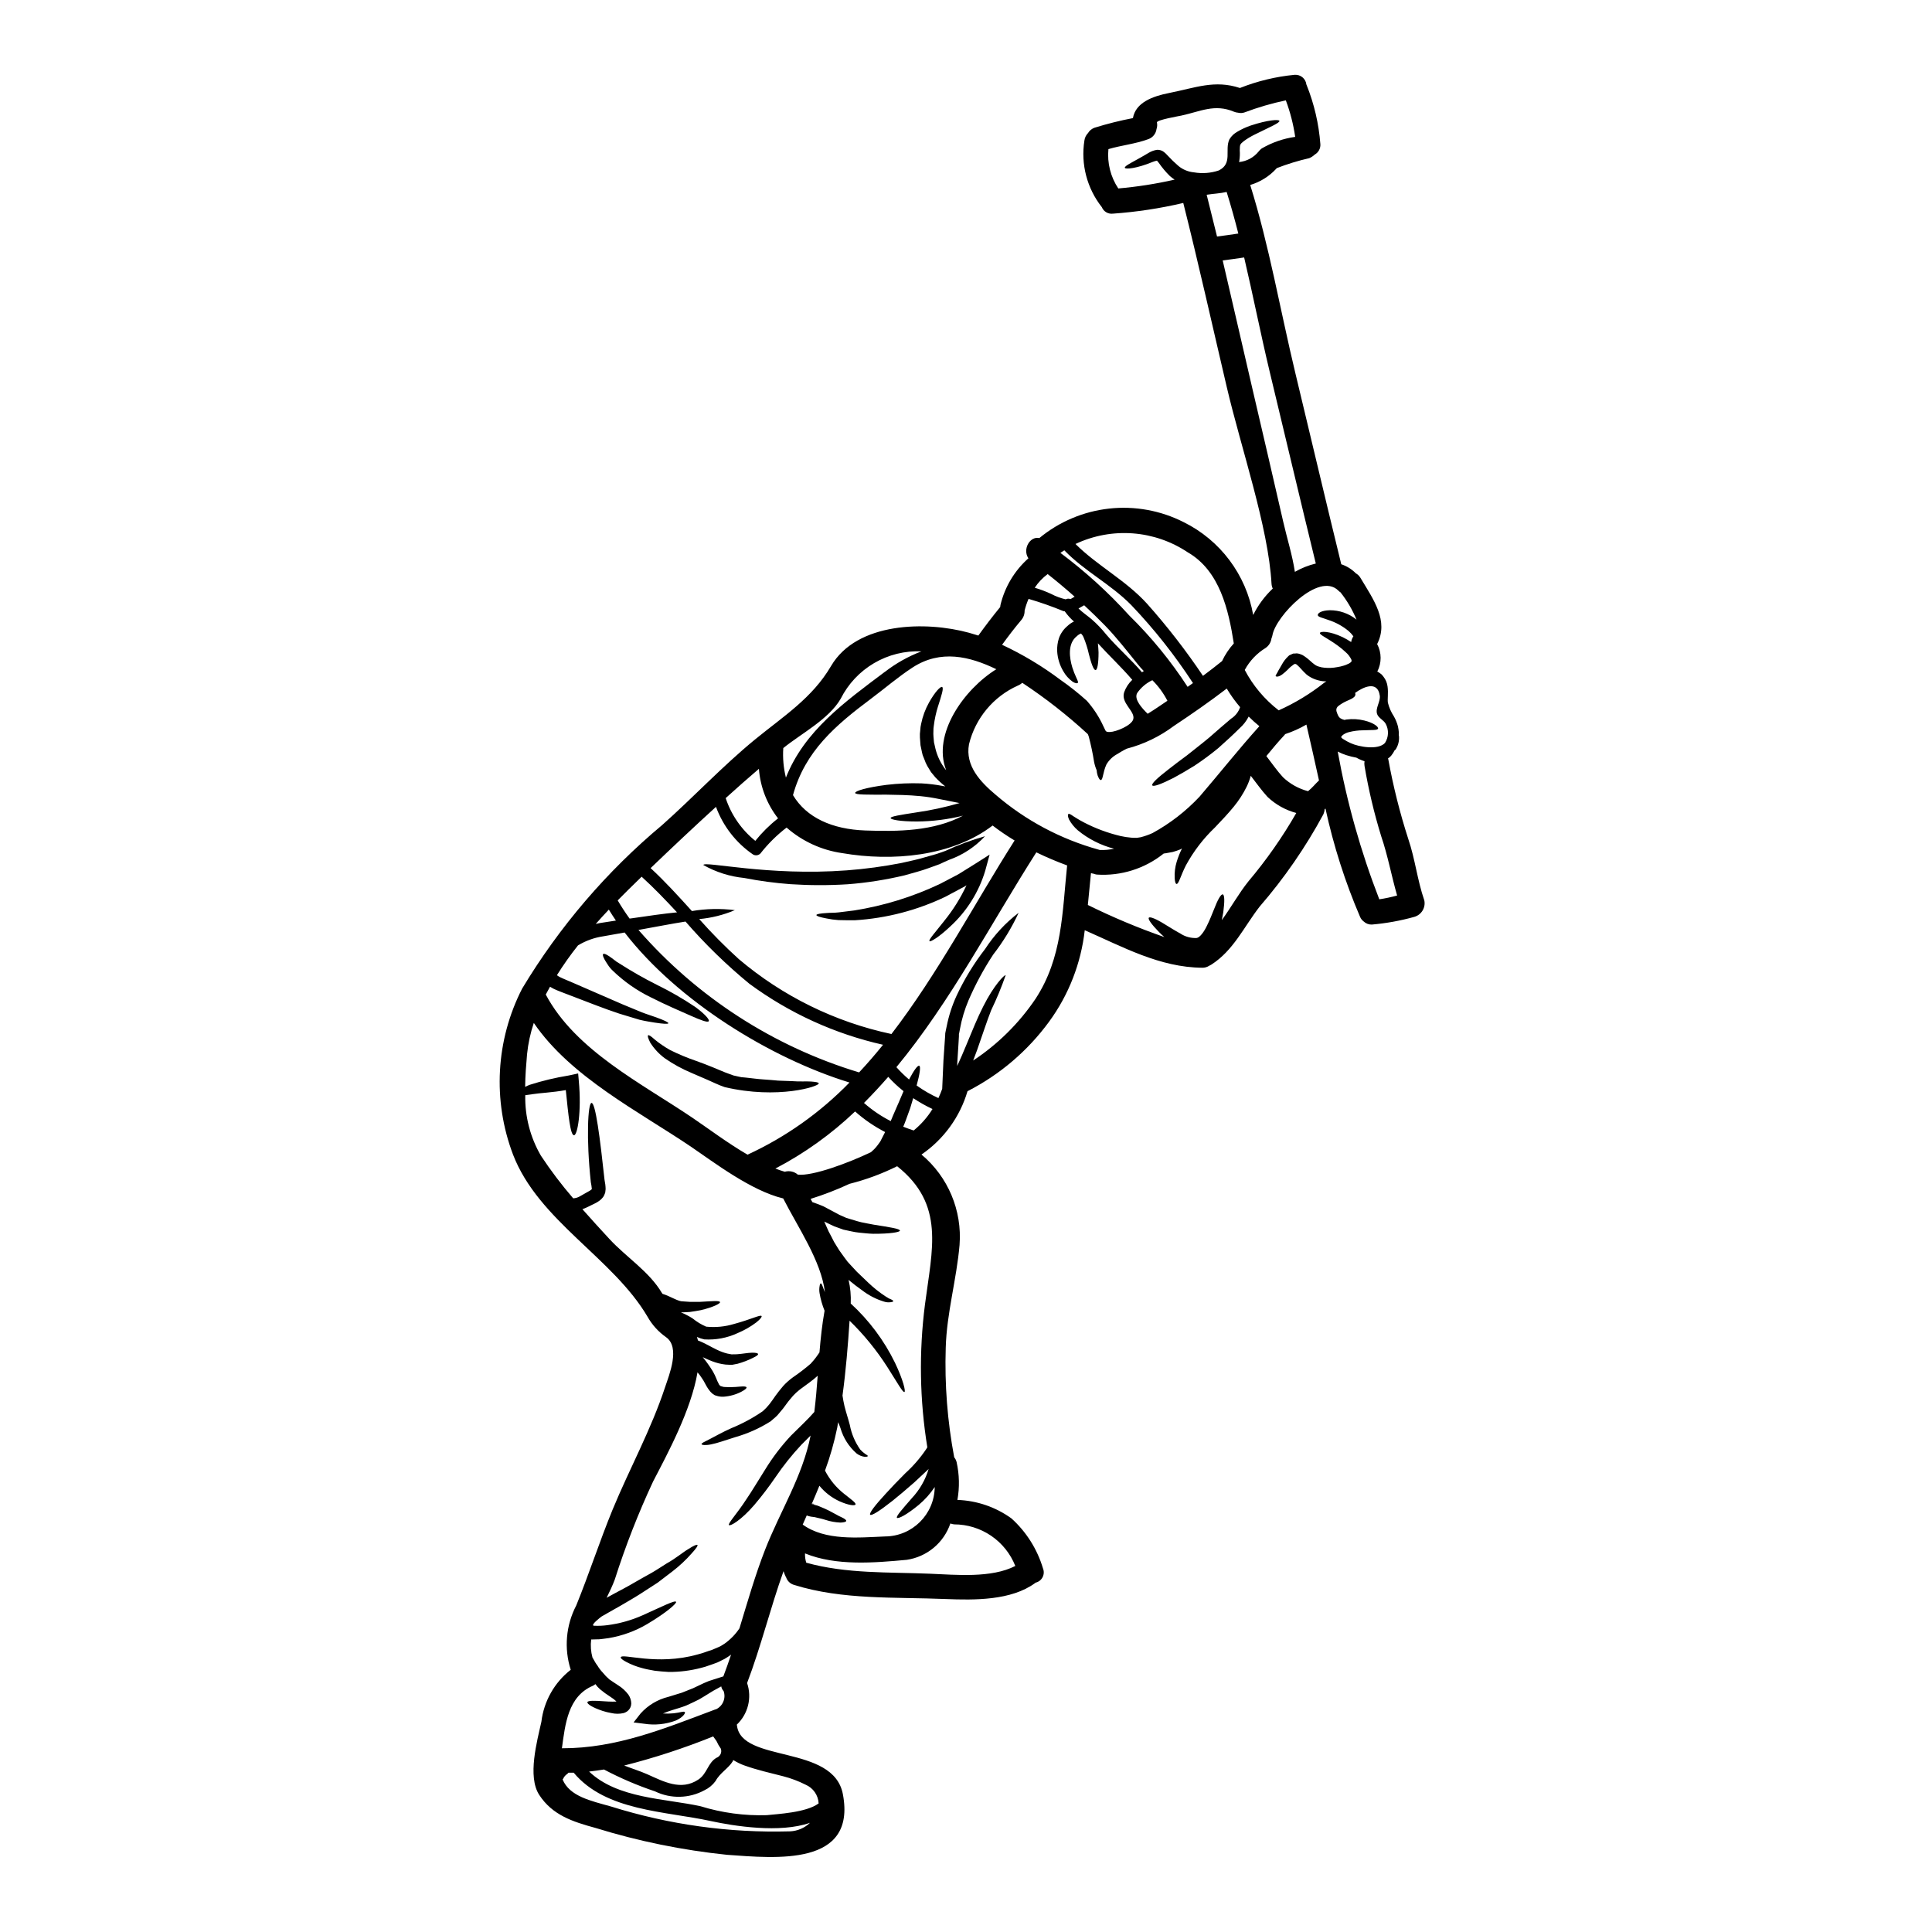 <?xml version="1.0" encoding="UTF-8"?>
<!-- Uploaded to: ICON Repo, www.iconrepo.com, Generator: ICON Repo Mixer Tools -->
<svg fill="#000000" width="800px" height="800px" version="1.1" viewBox="144 144 512 512" xmlns="http://www.w3.org/2000/svg">
 <g>
  <path d="m450.6 186.57c-0.371 0.082-0.738 0.191-1.094 0.328-4.379 1.805-7.281 2.004-7.41 1.574-0.195-0.543 2.484-1.656 6.344-3.988 0.672-0.395 1.41-0.66 2.18-0.785 0.668-0.035 1.328 0.176 1.852 0.59 0.34 0.27 0.652 0.57 0.938 0.895 0.91 0.992 1.879 1.93 2.902 2.809 1.164 0.961 2.594 1.543 4.098 1.68 2.199 0.383 4.461 0.211 6.578-0.5 3.75-1.852 1.508-5.402 2.812-8.238h0.004c0.27-0.465 0.609-0.883 1.004-1.246 0.316-0.273 0.66-0.523 1.023-0.738 1.16-0.699 2.398-1.27 3.684-1.703 4.512-1.484 7.41-1.656 7.543-1.219 0.152 0.523-2.531 1.633-6.519 3.617-1.039 0.504-2.031 1.102-2.965 1.789-1.047 0.852-0.98 0.938-1.023 2.445v-0.004c0.062 0.895 0.027 1.793-0.109 2.68-0.012 0.141-0.047 0.273-0.109 0.395 2.043-0.191 3.918-1.203 5.211-2.797 0.234-0.309 0.512-0.578 0.824-0.809 2.731-1.594 5.742-2.637 8.871-3.074-0.48-3.305-1.312-6.547-2.481-9.676-3.734 0.785-7.398 1.855-10.969 3.203-0.547 0.184-1.137 0.207-1.699 0.066-0.375-0.027-0.742-0.117-1.09-0.262-5.117-2.16-8.914-0.043-13.906 1.023-0.652 0.152-6.625 1.152-6.496 1.832h0.004c0.117 0.582 0.078 1.184-0.113 1.742-0.164 1.234-1.004 2.269-2.18 2.68-3.422 1.266-7.086 1.613-10.57 2.637v0.004c-0.352 3.672 0.574 7.352 2.617 10.422 5.023-0.438 10.012-1.219 14.93-2.336-0.445-0.285-0.867-0.609-1.266-0.961-1.086-1.07-2.074-2.246-2.941-3.504-0.176-0.219-0.371-0.461-0.438-0.523zm0 0c0.023 0 0.09 0.02 0.109-0.023-0.031 0.004-0.062 0.012-0.09 0.023zm-126.14 305.21c0.215 0.109 0.457 0.219 0.715 0.328 0.461 0.195 0.789 0.395 1.18 0.59l0.285 0.152 0.375 0.215 0.586 0.371c1.078 0.875 2.269 1.594 3.543 2.141 2.496 0.254 5.019 0.008 7.422-0.723 2.199-0.59 3.938-1.219 5.144-1.637s1.969-0.672 2.113-0.457c0.145 0.215-0.328 0.828-1.375 1.676-1.551 1.168-3.242 2.137-5.035 2.879-2.738 1.262-5.75 1.828-8.766 1.637-0.676-0.145-1.336-0.363-1.965-0.652 0.117 0.305 0.211 0.617 0.281 0.938 2.004 0.762 3.574 1.785 4.992 2.441v-0.004c0.879 0.441 1.801 0.785 2.754 1.023 0.395 0.066 0.789 0.152 1.152 0.219 0.48 0 0.941-0.023 1.398-0.023 1.527-0.109 2.945-0.395 4.012-0.414s1.613 0.129 1.633 0.371c0.02 0.238-0.457 0.566-1.332 0.98v0.004c-1.309 0.656-2.684 1.184-4.098 1.574l-1.375 0.266h-0.086l0.004-0.004c-0.082 0.008-0.16 0.008-0.242 0h-0.609c-0.309-0.023-0.59-0.023-0.895-0.047-1.23-0.141-2.441-0.441-3.598-0.895-0.852-0.328-1.656-0.695-2.441-1.066h0.004c0.98 1.195 1.875 2.453 2.68 3.773 0.789 1.332 1.09 2.508 1.523 3.227 0.133 0.238 0.133 0.195 0.133 0.305v-0.004c0.07 0.086 0.148 0.16 0.238 0.223v0.02l0.086 0.086h0.004c0.305 0.109 0.617 0.199 0.934 0.266 1.402 0.086 2.812 0.055 4.211-0.09 1.047-0.09 1.699-0.066 1.785 0.191 0.086 0.262-0.395 0.656-1.395 1.18v0.004c-1.457 0.746-3.051 1.188-4.688 1.301-0.668 0.035-1.336-0.062-1.969-0.285l-0.285-0.086c-0.129-0.066 0.109 0.086-0.238-0.133-0.043-0.027-0.086-0.055-0.129-0.09-0.109-0.086-0.219-0.129-0.352-0.238-0.336-0.285-0.637-0.617-0.891-0.98-0.852-1.133-1.262-2.309-1.855-3.074-0.352-0.555-0.746-1.082-1.18-1.574-1.699 10.023-7.91 21.492-11.77 28.922-3.938 8.441-7.332 17.129-10.16 26.004-0.586 1.574-1.352 3.184-2.156 4.816 0.609-0.328 1.219-0.676 1.832-1.004 1.832-1 3.66-1.918 5.297-2.898 1.637-0.98 3.266-1.832 4.75-2.68 1.484-0.852 2.754-1.723 3.988-2.488 2.508-1.395 4.359-3.008 5.777-3.832 1.395-0.895 2.242-1.285 2.422-1.09 0.176 0.195-0.371 0.957-1.484 2.18v0.004c-1.547 1.762-3.258 3.367-5.117 4.793-1.203 0.914-2.516 1.914-3.938 3.008-1.461 0.961-3.031 1.969-4.688 3.031s-3.445 2.07-5.273 3.148c-0.918 0.523-1.875 1.047-2.809 1.594-0.719 0.395-1.398 0.789-2.07 1.18-0.195 0.129-3.184 2.398-2.027 2.465 1.184 0.055 2.367 0.004 3.543-0.152 3.234-0.414 6.394-1.305 9.375-2.637 5.25-2.363 8.566-4.055 8.824-3.543 0.219 0.395-2.484 2.812-7.672 5.902-3.133 1.844-6.574 3.098-10.16 3.703l-1.461 0.195-0.738 0.086-0.195 0.023h-0.086l-0.238 0.023h-0.371c-0.5 0.023-1.023 0.043-1.574 0.043l-0.004 0.004c-0.199 1.605-0.082 3.238 0.348 4.797 0.082 0.113 0.152 0.227 0.219 0.348 0.148 0.285 0.328 0.59 0.5 0.895 0.172 0.305 0.395 0.59 0.609 0.895h0.004c0.391 0.664 0.859 1.281 1.395 1.832 0.523 0.656 1.109 1.262 1.746 1.809 0.477 0.352 1.438 0.961 2.285 1.527 1.066 0.652 2.004 1.504 2.754 2.504 0.477 0.688 0.742 1.496 0.766 2.332-0.004 0.699-0.285 1.367-0.789 1.852-0.367 0.348-0.816 0.598-1.305 0.723-1.051 0.227-2.137 0.219-3.184-0.023-0.785-0.133-1.555-0.324-2.312-0.566-2.68-0.895-4.141-1.832-4.031-2.309 0.109-0.48 1.898-0.434 4.535-0.238 0.652 0.043 1.375 0.09 2.113 0.09 0.328 0 0.695 0 1.047-0.023v-0.004c-0.5-0.492-1.059-0.922-1.656-1.289-0.93-0.586-1.816-1.234-2.66-1.938-0.477-0.41-0.902-0.879-1.266-1.395-0.191 0.18-0.41 0.328-0.652 0.438-6.629 2.809-7.344 10.18-8.219 16.566 14.453 0.043 27.184-5.234 40.59-10.27 0.082-0.031 0.172-0.055 0.258-0.062 1.805-0.859 2.668-2.934 2.008-4.816-0.328-0.344-0.547-0.777-0.633-1.246-0.305 0.172-0.609 0.352-0.914 0.5-0.789 0.438-1.484 0.789-2.266 1.312-0.852 0.523-1.723 1.09-2.727 1.656-1.066 0.52-2.07 1.023-3.398 1.609-1.07 0.418-2.445 0.832-3.598 1.18-0.859 0.258-1.707 0.562-2.531 0.918 0.938 0.062 1.879 0.047 2.816-0.047 1.719-0.172 2.68-0.629 2.965-0.328 0.238 0.219-0.457 1.418-2.441 2.266v0.004c-2.652 0.98-5.512 1.266-8.305 0.828l-2.832-0.352 1.852-2.363-0.004 0.004c1.961-2.188 4.539-3.731 7.391-4.426 1.18-0.371 2.363-0.738 3.543-1.09 1.023-0.414 2.027-0.828 2.965-1.18 1.004-0.48 1.969-0.938 2.859-1.352h-0.004c0.871-0.406 1.773-0.742 2.699-1.004 1.004-0.309 1.812-0.566 2.488-0.789 0.715-1.898 1.395-3.812 2.047-5.754-0.562 0.406-1.145 0.785-1.742 1.133-0.586 0.285-1.18 0.586-1.805 0.895-0.875 0.348-1.441 0.523-2.18 0.789l-0.004-0.004c-0.711 0.273-1.438 0.5-2.18 0.676-2.805 0.738-5.691 1.105-8.59 1.09-1.332-0.086-2.594-0.172-3.769-0.328-1.156-0.215-2.242-0.395-3.203-0.672-1.523-0.387-2.996-0.957-4.383-1.699-0.961-0.523-1.461-0.938-1.375-1.18 0.305-1.18 9.523 2.309 20.379-0.762 1.309-0.309 2.703-0.895 3.769-1.199 0.629-0.262 1.242-0.543 1.855-0.789 0.609-0.242 0.957-0.566 1.438-0.828l0.004-0.004c1.578-1.102 2.938-2.492 4.008-4.098 2.137-7 4.141-14.039 6.801-20.859 3.969-10.16 9.918-19.402 12.051-30.234-0.852 0.852-1.699 1.676-2.504 2.508h0.004c-2.484 2.66-4.758 5.512-6.801 8.523-1.734 2.535-3.594 4.981-5.582 7.324-3.543 4.141-6.43 5.711-6.734 5.383-0.395-0.418 1.941-2.754 4.664-6.953 1.438-2.094 2.988-4.75 4.836-7.652 1.988-3.266 4.305-6.316 6.914-9.109 2.309-2.309 4.512-4.328 6.191-6.277 0.395-3.18 0.652-6.383 0.895-9.59-1.418 1.309-2.988 2.332-4.359 3.379l-0.004-0.004c-0.371 0.27-0.727 0.562-1.066 0.871-0.328 0.238-0.719 0.699-1.09 1.047-0.566 0.676-1.18 1.355-1.766 2.18-0.285 0.395-0.586 0.789-0.871 1.18-0.371 0.434-0.719 0.871-1.09 1.309-0.312 0.41-0.672 0.785-1.066 1.109l-0.547 0.465-0.266 0.238-0.129 0.105v0.004c-0.047 0.055-0.098 0.105-0.152 0.152-0.035 0.027-0.074 0.051-0.113 0.066-2.887 1.824-6.019 3.223-9.305 4.16-2.68 0.832-4.723 1.594-6.43 1.922-1.574 0.328-2.465 0.152-2.527-0.043-0.09-0.285 0.789-0.633 2.133-1.332 1.266-0.633 3.312-1.832 5.863-2.965v0.004c2.894-1.184 5.648-2.676 8.219-4.449 0.645-0.562 1.234-1.184 1.766-1.855l0.742-1c0.285-0.395 0.566-0.789 0.852-1.223 0.566-0.789 1.281-1.699 2.047-2.594 0.363-0.406 0.75-0.789 1.156-1.152 0.457-0.395 0.957-0.832 1.395-1.133 1.641-1.117 3.219-2.324 4.723-3.617l0.828-0.941h-0.004c0.312-0.363 0.602-0.742 0.875-1.133 0.215-0.305 0.438-0.609 0.652-0.938 0.309-3.703 0.695-7.387 1.352-11.047v-0.004c-0.613-1.5-1.059-3.066-1.328-4.668-0.105-0.633-0.098-1.281 0.023-1.914 0.066-0.438 0.172-0.652 0.309-0.652 0.305 0 0.457 0.875 1.047 2.223h-0.004c0.027 0.02 0.043 0.051 0.043 0.086-0.984-8.266-7.172-17.195-11.051-24.828-8.547-2.047-18.5-9.68-24.371-13.664-13.777-9.328-31.953-18.5-41.723-32.852-0.902 2.688-1.504 5.465-1.789 8.285-0.238 2.754-0.48 5.711-0.504 8.66 0.398-0.207 0.805-0.391 1.223-0.547 3.328-1.062 6.734-1.879 10.184-2.441l0.543-0.109 2.094-0.457 0.172 1.969c0.762 8.176-0.352 14.41-1.262 14.41-0.98 0.043-1.504-5.297-2.18-11.969-3.598 0.652-6.691 0.742-8.891 1.09-0.676 0.086-1.312 0.176-1.855 0.266v-0.004c-0.113 5.617 1.316 11.16 4.141 16.02 2.609 3.949 5.469 7.727 8.562 11.312 0.59-0.027 1.168-0.191 1.68-0.48 0.457-0.234 0.98-0.566 1.574-0.895l0.852-0.477c0.219-0.105 0.422-0.238 0.609-0.395 0.191-0.109 0.172-0.172 0.215-0.195l0.004-0.082c-0.051-0.586-0.137-1.168-0.262-1.742-1.266-11.73-0.762-20.902 0.172-21.016 1.066-0.129 2.266 9.285 3.465 20.402 0.172 0.805 0.27 1.621 0.285 2.441-0.016 0.309-0.051 0.613-0.105 0.918-0.117 0.336-0.258 0.664-0.418 0.98-0.32 0.473-0.719 0.887-1.184 1.219-0.34 0.25-0.703 0.469-1.086 0.652l-0.898 0.438c-0.586 0.285-1.152 0.586-1.832 0.871-0.195 0.086-0.434 0.152-0.629 0.238 2.398 2.723 4.859 5.406 7.234 7.977 4.426 4.773 10.527 8.59 13.863 14.277 0.043 0.066 0.09 0.109 0.133 0.176 0.457 0.152 0.914 0.328 1.309 0.48 1.219 0.543 2.266 1.09 3.094 1.352 0.152 0.023 0.461 0.129 0.504 0.129l0.828 0.066c0.523 0.043 1.047 0.062 1.547 0.105h2.574c3.269-0.172 5.273-0.395 5.383 0.066 0.105 0.371-1.723 1.328-5.082 2.133-0.895 0.176-1.875 0.328-2.922 0.48-0.5 0.043-1.023 0.066-1.574 0.086-0.227-0.008-0.484-0.008-0.77 0.012zm105.98-179.88h0.004c-0.402 0.156-0.766 0.395-1.07 0.695-2.551 2.008-1.918 5.863-1.219 8.219 0.305 0.973 0.676 1.918 1.109 2.836 0.309 0.676 0.547 1.156 0.352 1.332-0.195 0.172-0.652 0.129-1.398-0.352-1-0.734-1.832-1.672-2.438-2.758-0.953-1.602-1.504-3.41-1.617-5.273-0.055-1.188 0.105-2.375 0.48-3.508 0.453-1.246 1.23-2.352 2.25-3.203 0.508-0.48 1.086-0.879 1.719-1.18-0.922-0.801-1.738-1.707-2.441-2.703-0.109-0.023-0.219-0.023-0.352-0.043h0.004c-3.019-1.25-6.106-2.336-9.242-3.25-0.434 1.004-0.785 2.035-1.047 3.094 0.027 0.938-0.297 1.848-0.914 2.551-1.785 2.113-3.445 4.293-5.059 6.519 5.477 2.555 10.668 5.672 15.496 9.305 2.438 1.699 4.769 3.547 6.977 5.539 1.785 2.023 3.262 4.301 4.383 6.758 0.695 1.262 0.395 1.547 1.762 1.504 1.547-0.023 5.691-1.699 6.148-3.379 0.586-2.137-3.402-4.25-2.398-7.195h0.004c0.445-1.234 1.176-2.348 2.133-3.246-2.879-3.379-6.125-6.387-9.109-9.68 0.105 0.875 0.129 1.676 0.172 2.422 0 2.898-0.309 4.578-0.762 4.664-0.523 0.109-1.152-1.656-1.832-4.328l0.004-0.004c-0.336-1.477-0.793-2.926-1.375-4.328-0.16-0.387-0.395-0.734-0.695-1.023-0.008-0.004-0.02-0.004-0.023 0zm-61.555 171.29c0.473 2.051 0.664 4.156 0.566 6.258 4.859 4.449 8.84 9.77 11.727 15.691 2.203 4.621 2.879 7.629 2.508 7.762-0.434 0.191-1.875-2.465-4.535-6.629-2.852-4.461-6.211-8.578-10.004-12.27-0.434 6.562-0.98 13.254-1.875 19.836 0.129 0.957 0.328 1.898 0.523 2.789 0.438 1.762 1.023 3.465 1.418 5.012 0.441 2.34 1.383 4.555 2.754 6.5 0.414 0.461 0.887 0.871 1.398 1.219 0.438 0.238 0.629 0.395 0.609 0.523-0.02 0.129-0.309 0.195-0.809 0.195h0.004c-0.777-0.102-1.512-0.402-2.137-0.871-2.051-1.785-3.543-4.125-4.297-6.734-0.195-0.523-0.395-1.07-0.629-1.574-0.086 0.457-0.133 0.938-0.219 1.395v-0.004c-0.793 3.891-1.879 7.719-3.25 11.441 1.238 2.41 2.984 4.523 5.117 6.191 1.855 1.484 3.148 2.363 2.965 2.789-0.152 0.371-1.742 0.266-4.184-0.828v0.004c-2.09-0.949-3.934-2.367-5.387-4.144-0.652 1.594-1.309 3.184-2.004 4.773l0.043 0.109h0.105l0.004 0.004c0.105 0.07 0.223 0.113 0.348 0.129 0.262 0.066 0.5 0.129 0.789 0.195 0.289 0.066 0.461 0.152 0.719 0.262 0.961 0.395 1.855 0.762 2.551 1.133 0.695 0.371 1.332 0.699 1.875 1.004 0.465 0.277 0.945 0.523 1.441 0.738 0.852 0.395 1.281 0.742 1.238 0.984-0.043 0.238-0.586 0.395-1.523 0.434-1.348-0.055-2.684-0.297-3.965-0.715-0.789-0.266-1.574-0.418-2.465-0.633-0.215-0.066-0.434-0.109-0.652-0.133l-0.676-0.086h-0.004c-0.406-0.059-0.801-0.168-1.18-0.324-0.348 0.789-0.719 1.609-1.066 2.418 5.973 4.328 14.758 3.445 21.754 3.148v-0.004c7.254 0 13.156-5.844 13.23-13.098-1.18 1.781-2.613 3.383-4.254 4.75-3.223 2.66-5.449 3.75-5.754 3.402-0.309-0.352 1.375-2.242 3.938-5.188 2.074-2.211 3.606-4.875 4.465-7.781-0.18 0.211-0.375 0.406-0.59 0.59-1.109 1.043-2.199 2.07-3.246 3.027-2.113 1.855-4.074 3.512-5.731 4.84-3.336 2.637-5.582 4.074-5.93 3.703-0.352-0.371 1.266-2.484 4.144-5.602 1.438-1.574 3.148-3.379 5.117-5.34h-0.004c2.133-1.93 4.019-4.109 5.625-6.496l0.262-0.438v0.004c-2.031-12.512-2.242-25.25-0.629-37.82 1.918-14.801 5.359-26.527-7.367-36.664h-0.004c-4.027 2.004-8.258 3.566-12.621 4.664-3.344 1.555-6.789 2.887-10.309 3.988l0.457 0.852 0.238 0.09c0.918 0.328 1.855 0.652 2.68 1.023l2.266 1.199c0.699 0.371 1.375 0.715 2.027 1.086 0.609 0.266 1.332 0.566 1.785 0.789 1.418 0.395 2.754 0.871 3.969 1.152 1.18 0.219 2.289 0.48 3.356 0.652 4.25 0.676 6.93 1.07 6.887 1.574-0.02 0.414-2.637 0.852-7.086 0.832-1.133-0.023-2.422-0.176-3.769-0.309-1.352-0.129-2.66-0.5-4.121-0.789-0.789-0.285-1.574-0.566-2.422-0.875-0.738-0.328-1.461-0.695-2.199-1.047-0.152-0.062-0.305-0.148-0.438-0.215 0.043 0.109 0.086 0.195 0.109 0.285 0.352 0.828 0.695 1.574 1.023 2.309 0.504 0.938 1.004 1.875 1.461 2.809 0.48 0.742 0.984 1.637 1.375 2.223 0.504 0.676 0.98 1.355 1.441 2.008l0.004 0.004c0.465 0.684 0.992 1.316 1.574 1.898l1.637 1.762c1.066 1.047 2.09 2.008 3.008 2.879 1.43 1.371 2.984 2.606 4.644 3.684 0.305 0.152 0.543 0.352 0.789 0.48 0.23 0.086 0.457 0.188 0.676 0.305 0.371 0.176 0.543 0.332 0.523 0.461-0.02 0.129-0.238 0.215-0.656 0.262v-0.004c-0.598 0.09-1.211 0.035-1.785-0.152-2.109-0.645-4.082-1.664-5.824-3.012-1.18-0.828-2.195-1.613-3.57-2.746zm152.56-100.62h0.004c0.426 1.953-0.754 3.898-2.68 4.422-3.672 1.023-7.43 1.703-11.227 2.027-0.801 0.027-1.578-0.273-2.156-0.824-0.41-0.309-0.734-0.715-0.938-1.184-3.977-9.262-7.051-18.891-9.188-28.742-0.066 0.07-0.141 0.137-0.219 0.195-0.027 0.461-0.141 0.91-0.328 1.332-4.719 8.742-10.379 16.941-16.883 24.449-4.164 5.359-6.93 11.641-12.84 15.41-0.176 0.105-0.359 0.199-0.547 0.285-0.539 0.355-1.18 0.539-1.828 0.523-11.27-0.086-21.078-5.539-31.145-9.941v-0.004c-0.988 8.766-4.242 17.121-9.449 24.242-5.668 7.746-13.074 14.055-21.621 18.422-2.012 6.832-6.32 12.762-12.199 16.785 7.047 5.887 10.805 14.82 10.09 23.977-0.789 9.156-3.402 17.984-3.66 27.227v-0.004c-0.312 9.734 0.441 19.469 2.246 29.039 0.301 0.367 0.52 0.797 0.633 1.262 0.734 3.293 0.809 6.703 0.215 10.027 5.156 0.176 10.145 1.883 14.324 4.906 3.941 3.562 6.828 8.141 8.348 13.23 0.312 0.762 0.277 1.621-0.102 2.352-0.383 0.73-1.062 1.258-1.867 1.441-0.039 0.016-0.07 0.047-0.086 0.086-6.363 4.684-16.172 4.555-23.738 4.25-13.383-0.566-27.312 0.285-40.195-3.75-0.969-0.277-1.742-1.012-2.07-1.969-0.023-0.023-0.047-0.055-0.062-0.086-0.25-0.508-0.461-1.035-0.633-1.574-3.512 9.785-5.953 19.926-9.656 29.645 1.328 3.894 0.262 8.199-2.727 11.023 0 0.062 0.043 0.129 0.043 0.215 1.156 10.047 25.586 4.93 28.074 18.242 3.598 19.16-17.742 16.961-30.645 16.043v0.004c-11.848-1.219-23.543-3.606-34.918-7.129-5.996-1.633-11.441-3.379-14.93-8.781-3.148-4.883-0.547-14.215 0.586-19.355v-0.004c0.656-5.445 3.457-10.402 7.781-13.773-1.812-5.648-1.285-11.789 1.461-17.047 3.402-8.367 6.191-17 9.613-25.348 4.516-10.945 10.234-21.254 13.953-32.566 1.09-3.269 4.031-10.461 0.262-13.164l-0.004-0.004c-2.031-1.414-3.715-3.269-4.926-5.426-9.176-15.613-28.902-25.441-35.652-42.98-5.453-14.344-4.574-30.328 2.418-43.988 9.875-16.418 22.418-31.07 37.121-43.355 8.305-7.387 15.938-15.562 24.547-22.625 7.477-6.125 15.215-10.984 20.184-19.488 6.867-11.727 25.242-11.945 36.578-8.828 0.832 0.238 1.633 0.48 2.465 0.738 1.855-2.57 3.793-5.117 5.797-7.562l-0.004 0.004c0.012-0.172 0.035-0.348 0.066-0.523 1.141-4.789 3.727-9.117 7.41-12.391-1.613-2.363 0.371-5.93 2.902-5.363h-0.004c5.269-4.348 11.695-7.062 18.484-7.812 6.793-0.75 13.652 0.496 19.746 3.586 9.719 4.793 16.57 13.934 18.441 24.609 1.305-2.621 3.059-4.988 5.188-6.996-0.191-0.402-0.301-0.84-0.328-1.285-0.828-14.996-8.086-35.969-11.855-52.098-3.816-16.258-7.453-32.609-11.531-48.805v-0.004c-6.148 1.445-12.402 2.391-18.703 2.836-1.234 0.133-2.41-0.57-2.879-1.723-3.93-4.977-5.606-11.367-4.625-17.633 0.094-0.754 0.43-1.457 0.961-2.004 0.395-0.656 1.004-1.156 1.727-1.414 3.34-1.039 6.738-1.891 10.176-2.551 0.719-4.144 5.25-5.801 9.57-6.648 7.043-1.398 12.094-3.543 18.789-1.332 4.641-1.84 9.523-3.016 14.492-3.492 1.562-0.121 2.941 1.016 3.117 2.57 0.023 0.043 0.023 0.066 0.043 0.086v0.004c2.016 5.019 3.254 10.32 3.664 15.715 0.078 1.129-0.5 2.199-1.48 2.754-0.43 0.402-0.922 0.727-1.461 0.961-2.93 0.668-5.809 1.551-8.609 2.637-0.066 0.062-0.109 0.129-0.176 0.195v0.004c-1.863 2.012-4.234 3.488-6.867 4.269 5.059 16.172 7.996 33.375 11.945 49.785 4.074 16.895 8.043 33.828 12.184 50.723v0.004c1.438 0.48 2.746 1.289 3.82 2.359v0.02c0.508 0.277 0.938 0.684 1.238 1.18 3.512 5.859 7.586 11.414 4.449 17.59 1.215 2.273 1.23 5 0.043 7.285 0.242 0.113 0.469 0.258 0.676 0.43l0.195 0.133 0.105 0.062 0.043 0.043 0.133 0.129 0.043 0.023 0.457 0.566 0.004 0.004c0.582 0.754 0.953 1.648 1.066 2.594 0.238 1.742-0.062 3.312 0.086 4.269v0.004c0.324 1.305 0.871 2.543 1.613 3.664 0.457 0.816 0.809 1.688 1.047 2.594 0.117 0.531 0.199 1.07 0.242 1.613l-0.023 0.566 0.023 0.285 0.043 0.148v0.047c0.094 1.25-0.238 2.5-0.938 3.543-0.066 0.062-0.172 0.086-0.215 0.148-0.258 0.523-0.574 1.012-0.941 1.461-0.242 0.273-0.523 0.516-0.828 0.719 0.023 0.086 0.066 0.152 0.086 0.219v0.004c1.297 7.148 3.066 14.203 5.301 21.121 1.809 5.312 2.394 10.914 4.227 16.211zm-10.414-41.676c0.988-1.531 1.062-3.477 0.195-5.082-0.547-0.98-1.898-1.523-2.266-2.551-0.566-1.574 0.938-3.312 0.695-4.926-0.586-4.078-4.449-2.246-6.539-0.699 0.5 1.18-1.375 1.723-2.266 2.16v0.004c-0.777 0.348-1.508 0.785-2.18 1.305-0.426 0.309-0.621 0.84-0.5 1.352 0.371 1.18 0.609 1.613 1.09 1.922 0.316 0.188 0.664 0.324 1.023 0.41 0.184-0.023 0.363-0.059 0.543-0.109 1.578-0.203 3.18-0.117 4.723 0.266 2.527 0.609 3.856 1.719 3.637 2.176-0.219 0.457-1.656 0.309-3.938 0.418-1.266 0.004-2.523 0.168-3.75 0.48-0.531 0.125-1.031 0.348-1.484 0.652-0.062 0-0.262 0.238-0.395 0.348-0.043 0.023-0.086 0.176-0.152 0.238l-0.086 0.086c0.18 0.254 0.418 0.457 0.695 0.59 0.598 0.387 1.227 0.727 1.875 1.016 2.144 0.988 7.266 1.906 9.078-0.055zm-1.504 41.434c1.59-0.242 3.168-0.578 4.723-1.004-1.504-5.231-2.465-10.594-4.227-15.742-1.875-6.094-3.348-12.305-4.406-18.594-0.074-0.41-0.074-0.832 0-1.242-0.504-0.172-0.996-0.371-1.48-0.594-0.266-0.129-0.48-0.234-0.699-0.371v0.004c-0.895-0.16-1.773-0.379-2.637-0.656-0.789-0.25-1.555-0.57-2.289-0.957 2.406 13.375 6.094 26.488 11.016 39.156zm-7.371-63.027c0.023-0.043 0.066-0.129 0-0.438v0.004c-0.359-0.789-0.891-1.488-1.551-2.047-0.656-0.621-1.355-1.199-2.09-1.727-2.789-2.027-4.816-2.832-4.723-3.332 0.043-0.504 2.547-0.566 6.016 1.09 0.785 0.383 1.543 0.82 2.266 1.305 0.078-0.547 0.277-1.07 0.59-1.523-0.367-0.512-0.793-0.98-1.266-1.395-1.59-1.316-3.418-2.316-5.387-2.945-1.438-0.543-2.754-0.762-2.785-1.281s0.938-1.223 3.113-1.285v-0.004c2.602-0.027 5.129 0.852 7.152 2.484-1.074-2.598-2.508-5.031-4.25-7.234-0.219-0.129-0.418-0.293-0.586-0.48-5.168-5.059-16.59 6.844-17.441 11.836-0.051 0.293-0.141 0.578-0.262 0.852-0.129 1.035-0.703 1.965-1.574 2.551-2.316 1.418-4.215 3.426-5.508 5.816 2.195 4.172 5.266 7.824 9 10.703 4.312-1.93 8.371-4.391 12.074-7.324 0.18-0.129 0.371-0.246 0.566-0.348-0.352-0.02-0.695-0.02-1.047-0.062-0.781-0.109-1.551-0.316-2.285-0.617-0.711-0.293-1.375-0.688-1.969-1.18-1.07-0.98-1.723-1.875-2.309-2.363-0.352-0.371-0.633-0.523-1.004-0.305v0.004c-0.59 0.402-1.133 0.867-1.613 1.395-0.465 0.461-0.961 0.891-1.48 1.285-1.027 0.738-1.574 0.609-1.723 0.457-0.148-0.152 0.371-0.719 0.695-1.461 0.266-0.438 0.547-0.938 0.895-1.547 0.426-0.809 0.98-1.543 1.637-2.18l0.348-0.328h-0.004c0.184-0.098 0.375-0.188 0.566-0.258l0.309-0.133 0.152-0.062 0.062-0.023h0.266l0.371-0.023v-0.004c0.148-0.031 0.305-0.031 0.457 0 0.25 0.027 0.5 0.086 0.738 0.18 0.391 0.117 0.762 0.301 1.09 0.543 1.133 0.738 1.922 1.656 2.684 2.18 0.352 0.27 0.754 0.469 1.184 0.586 0.457 0.152 0.934 0.25 1.414 0.285 1.152 0.121 2.312 0.07 3.445-0.152 0.578-0.082 1.145-0.215 1.699-0.391 0.273-0.074 0.535-0.168 0.789-0.285 0.215-0.082 0.426-0.176 0.633-0.285 0.25-0.125 0.473-0.309 0.645-0.531zm-9.875 32.809c0.418-0.438 0.832-0.875 1.266-1.285-1.113-5.016-2.203-9.984-3.336-14.801-1.781 1.035-3.664 1.879-5.621 2.527-0.066 0.098-0.141 0.191-0.219 0.281-1.633 1.742-3.223 3.641-4.773 5.539 1.461 1.875 2.789 3.856 4.406 5.602h-0.004c1.867 1.777 4.156 3.051 6.648 3.703 0.578-0.48 1.125-1 1.633-1.555zm-5.117-56.562v-0.004c1.734-0.992 3.598-1.734 5.539-2.203-4.164-16.98-8.156-33.98-12.254-50.965-2.363-9.895-4.379-20.098-6.734-30.145-1.898 0.285-3.793 0.547-5.688 0.789 2.656 11.312 5.231 22.668 7.871 33.984 2.746 11.723 5.465 23.457 8.156 35.199 0.973 4.305 2.43 8.863 3.106 13.352zm0.367 63.902c-2.856-0.762-5.473-2.227-7.621-4.258-1.613-1.762-2.988-3.727-4.449-5.602h0.004c-0.27 1-0.637 1.973-1.09 2.902-0.93 1.879-2.07 3.648-3.402 5.273-1.48 1.812-3.203 3.641-4.992 5.512-3.078 2.934-5.684 6.332-7.715 10.07-1.398 2.754-1.922 5.055-2.488 4.902-0.262-0.043-0.414-0.59-0.48-1.574h0.004c-0.074-1.43 0.102-2.863 0.516-4.238 0.371-1.227 0.844-2.422 1.414-3.574-0.129 0.062-0.262 0.152-0.395 0.215l0.004 0.004c-0.664 0.27-1.34 0.5-2.027 0.695-0.633 0.133-1.199 0.238-1.785 0.328-0.219 0.043-0.418 0.066-0.633 0.09h-0.004c-5.008 4.016-11.34 6.004-17.742 5.574-0.309-0.043-0.609-0.125-0.895-0.242-0.109 0-0.215-0.043-0.352-0.062-0.133-0.02-0.191-0.066-0.285-0.086-0.285 2.879-0.543 5.688-0.828 8.453h0.004c6.578 3.246 13.348 6.086 20.27 8.504-0.5-0.438-0.98-0.895-1.395-1.309-1.969-2.027-2.988-3.426-2.723-3.812 0.266-0.391 2.004 0.328 4.328 1.785 1.18 0.719 2.527 1.574 4.031 2.398h0.004c1.281 0.844 2.797 1.254 4.328 1.18 0.871-0.129 2.004-1.742 2.699-3.227 0.762-1.504 1.332-3.027 1.855-4.293 0.98-2.57 1.875-4.184 2.363-4.031s0.5 1.875 0.129 4.723c-0.109 0.633-0.238 1.352-0.395 2.094 2.465-3.383 4.578-7.195 7.023-10.234h-0.004c4.777-5.656 9.035-11.734 12.723-18.16zm-9.785-23c-0.984-0.789-1.922-1.656-2.832-2.551-0.598 1.172-1.414 2.223-2.402 3.094-1.574 1.574-3.594 3.445-5.664 5.273-2.031 1.672-4.148 3.238-6.344 4.688-2.047 1.262-3.938 2.363-5.512 3.203-3.227 1.637-5.359 2.422-5.625 1.969-0.266-0.453 1.375-1.969 4.231-4.184 1.418-1.09 3.07-2.398 4.969-3.769 1.812-1.461 3.856-3.008 5.902-4.723 2.004-1.785 3.883-3.379 5.777-4.992h0.004c1.121-0.715 1.969-1.789 2.394-3.051-1.32-1.539-2.504-3.188-3.543-4.93-4.559 3.488-9.266 6.758-14.059 9.938v0.004c-3.703 2.769-7.906 4.801-12.383 5.973h-0.023c-0.434 0.219-0.957 0.48-1.281 0.676-0.414 0.262-0.832 0.5-1.219 0.738l-0.004 0.004c-1.215 0.641-2.227 1.605-2.918 2.789-0.961 2.094-0.898 4.098-1.484 4.121-0.266 0.02-0.523-0.371-0.832-1.18-0.152-0.465-0.246-0.949-0.277-1.438-0.309-0.715-0.535-1.461-0.68-2.223-0.352-2.231-0.82-4.445-1.395-6.629-0.062-0.238-0.172-0.457-0.262-0.695-5.414-4.996-11.227-9.547-17.375-13.605-0.344 0.32-0.742 0.57-1.18 0.746-6.477 2.91-11.25 8.648-12.934 15.547-1.047 5.734 3.051 10.004 7.125 13.43 7.898 6.773 17.195 11.719 27.227 14.492 0.109 0.023 0.176 0.066 0.285 0.086h-0.004c1.281 0.059 2.566-0.051 3.82-0.328-3.523-0.906-6.805-2.574-9.617-4.879-0.941-0.812-1.73-1.785-2.332-2.879-0.352-0.809-0.352-1.285-0.152-1.441 0.195-0.152 0.652 0.133 1.309 0.59 0.59 0.371 1.504 0.961 2.68 1.574v0.004c3.106 1.625 6.402 2.856 9.812 3.664 0.93 0.211 1.875 0.355 2.828 0.434 0.414 0.047 0.828 0.059 1.246 0.043 0.043 0 0.328 0 0.172 0.023l0.375-0.066 0.695-0.105c1.094-0.277 2.156-0.648 3.18-1.117 4.637-2.535 8.84-5.793 12.453-9.645 5.34-6.227 10.379-12.598 15.848-18.672zm-11.219-129.77c1.875-0.238 3.769-0.5 5.644-0.789-0.938-3.707-1.969-7.387-3.098-11.02-1.719 0.395-3.543 0.461-5.293 0.742 0.934 3.695 1.848 7.383 2.746 11.066zm1.328 112.52c0.801-1.707 1.852-3.285 3.117-4.684-1.395-8.938-3.727-19.203-12.137-24.109l-0.004 0.004c-8.852-5.945-20.176-6.797-29.816-2.25 5.816 5.797 13.316 9.594 18.984 15.848 5.363 6.019 10.309 12.402 14.801 19.098 1.691-1.27 3.391-2.551 5.047-3.906zm-9.121 6.824c0.48-0.352 0.961-0.676 1.418-1.004v0.004c-4.805-7.375-10.273-14.293-16.348-20.664-5.43-5.539-12.426-9-17.742-14.516-0.352 0.215-0.695 0.434-1.047 0.672 6.609 4.938 12.727 10.5 18.266 16.609 5.828 5.715 11.012 12.055 15.453 18.898zm-5.359 3.684v0.004c-1.035-2.016-2.379-3.856-3.988-5.453-1.625 0.762-3.019 1.945-4.035 3.426-0.895 1.676 1.355 4.055 2.789 5.473 1.746-1.051 3.473-2.269 5.234-3.445zm-6.734-7.547c0.152-0.105 0.328-0.215 0.48-0.328v0.004c-0.578-0.586-1.125-1.203-1.637-1.848-2.809-3.469-5.535-7-8.633-10.203-1.805-1.855-3.66-3.641-5.535-5.383-0.504 0.309-1.004 0.59-1.504 0.852 1.043 1.023 2.285 1.855 3.422 2.809 1.434 1.242 2.75 2.613 3.938 4.098 2.984 3.508 6.481 6.496 9.469 10.004zm-18.746-19.508c0.285-0.195 0.609-0.352 0.895-0.523-2.309-2.07-4.723-4.078-7.148-5.996l-0.004 0.008c-1.344 0.996-2.5 2.219-3.422 3.617 1.5 0.438 2.965 0.992 4.383 1.656 1.207 0.633 2.488 1.109 3.816 1.418 0.375-0.203 0.82-0.234 1.219-0.09 0.09-0.016 0.176-0.047 0.262-0.086zm-9.484 106.07c7.172-10.941 7.086-22.91 8.391-35.375-2.746-1.004-5.469-2.16-8.172-3.469-0.023 0.023-0.023 0.043-0.043 0.086-11.859 18.594-22.691 39.496-37.035 56.848h0.004c1.039 1.164 2.16 2.258 3.352 3.269 1.285-2.422 2.266-3.812 2.703-3.641s0.152 2.156-0.695 5.231c1.812 1.293 3.746 2.41 5.773 3.332 0.375-0.789 0.699-1.609 1.004-2.441 0.109-2.441 0.219-4.926 0.328-7.477 0.109-1.527 0.195-3.031 0.309-4.516 0.043-0.738 0.086-1.48 0.152-2.199l0.02-0.543c0.027-0.223 0.07-0.441 0.129-0.656l0.238-1.133h0.004c0.555-2.856 1.457-5.629 2.68-8.266 2.039-4.348 4.555-8.457 7.496-12.254 2.394-3.688 5.402-6.941 8.898-9.613-1.824 3.945-4.094 7.668-6.758 11.098-2.516 3.836-4.699 7.883-6.519 12.094-1.031 2.434-1.793 4.969-2.266 7.566l-0.191 1.004-0.09 0.438v0.543c-0.043 0.719-0.086 1.461-0.129 2.199-0.09 1.484-0.176 3.012-0.285 4.535-0.023 0.371-0.043 0.742-0.043 1.113 0.852-1.855 1.652-3.684 2.363-5.43 1.613-3.906 3.055-7.453 4.516-10.312 2.879-5.754 5.711-8.547 5.973-8.305h-0.008c-1.102 3.16-2.383 6.254-3.836 9.266-1.133 2.879-2.285 6.449-3.703 10.484-0.328 0.914-0.695 1.875-1.07 2.856h-0.004c6.523-4.309 12.137-9.859 16.516-16.332zm-5.531-41.984c-2.016-1.211-3.957-2.535-5.824-3.965-10.812 8.266-26.703 9.57-39.801 7.32-5.488-0.77-10.633-3.129-14.801-6.777-2.59 1.988-4.918 4.297-6.934 6.867-0.52 0.527-1.328 0.633-1.969 0.258-4.496-3.086-7.926-7.496-9.809-12.617-5.859 5.336-11.641 10.789-17.32 16.234 3.836 3.543 7.387 7.453 10.941 11.379h0.004c3.762-0.633 7.594-0.715 11.379-0.238-3.008 1.273-6.195 2.07-9.445 2.363 3.301 3.723 6.801 7.266 10.488 10.605 11.637 9.863 25.535 16.684 40.453 19.859 12.316-16.02 21.996-34.574 32.637-51.289zm0.191 192.27c-1.285-3.25-3.516-6.043-6.406-8.012-2.891-1.965-6.305-3.019-9.801-3.023-0.344-0.039-0.68-0.121-1.004-0.238-0.855 2.512-2.383 4.742-4.422 6.441-2.039 1.699-4.508 2.805-7.133 3.191-8.5 0.789-18.723 1.68-26.965-1.699-0.035 0.836 0.074 1.668 0.328 2.465 10.629 2.965 21.906 2.465 32.852 2.922 6.734 0.266 16.184 1.227 22.551-2.062zm-5.035-237.66c-7.086-3.426-14.758-5.277-22.188-0.461-3.883 2.531-7.348 5.539-11.051 8.305-9.352 7-17.441 13.863-20.645 25.523 3.543 5.953 10.355 9.055 19.16 9.371 8.719 0.309 18.137 0.195 25.918-3.938v0.008c-4.008 1-8.117 1.52-12.25 1.547-4.359 0-6.953-0.48-6.953-0.918s2.57-0.828 6.758-1.48c3.891-0.555 7.738-1.387 11.508-2.488-1.812-0.348-3.578-0.695-5.273-1.043-1.668-0.355-3.359-0.617-5.059-0.785-3.312-0.328-6.344-0.352-8.914-0.395-5.117 0-8.348 0.066-8.414-0.457-0.066-0.523 3.031-1.461 8.266-2.137 3.086-0.371 6.195-0.504 9.305-0.398 1.871 0.098 3.734 0.324 5.578 0.676l0.742 0.129v0.004c-0.938-0.734-1.82-1.535-2.637-2.398-0.375-0.457-0.762-0.918-1.156-1.395-0.328-0.523-0.652-1.07-0.98-1.613-0.32-0.57-0.582-1.168-0.789-1.785l-0.371-0.918-0.086-0.238-0.09-0.352-0.105-0.457c-0.109-0.586-0.238-1.18-0.371-1.762-0.043-0.699-0.109-1.375-0.152-2.051v-0.004c-0.039-0.633-0.008-1.27 0.086-1.895 0.023-0.59 0.105-1.172 0.242-1.746 0.398-1.961 1.098-3.848 2.07-5.598 1.633-2.902 3.074-4.359 3.488-4.141 0.48 0.262-0.152 2.199-1.09 5.144l-0.004-0.004c-0.523 1.672-0.895 3.383-1.109 5.117-0.082 0.484-0.117 0.973-0.109 1.461-0.027 0.496-0.02 0.992 0.023 1.484 0.043 0.457 0.086 0.957 0.129 1.438 0.129 0.59 0.262 1.156 0.395 1.742 0.484 1.953 1.367 3.789 2.594 5.387 0.074 0.09 0.152 0.18 0.234 0.262-3.723-9.566 4.738-21.422 13.301-26.742zm-21.902 122.24c1.969-1.605 3.656-3.527 4.988-5.688-1.773-0.828-3.484-1.793-5.113-2.879-0.238 0.852-0.5 1.723-0.789 2.637-0.395 1.066-0.789 2.199-1.219 3.356-0.195 0.523-0.395 1.047-0.633 1.574 0.898 0.371 1.824 0.684 2.766 1zm-4.102-7.086c0.504-1.18 0.961-2.285 1.418-3.332-1.457-1.152-2.812-2.422-4.055-3.793-2.07 2.379-4.211 4.68-6.426 6.91h-0.004c2.148 1.898 4.531 3.516 7.086 4.816 0.219-0.48 0.418-0.984 0.609-1.461 0.477-1.094 0.938-2.156 1.371-3.16zm-3.543-114.44v0.004c2.949-2.289 6.223-4.125 9.715-5.449-4.398-0.195-8.762 0.887-12.559 3.117-3.801 2.227-6.871 5.504-8.852 9.441-3.148 5.449-10.523 9.262-15.191 13.055 0 0.02 0 0.02-0.02 0.02-0.176 2.629 0.059 5.269 0.695 7.828 4.863-12.359 15.629-20.078 26.223-28.035zm-0.992 124.03c0.352-0.672 0.719-1.395 1.07-2.09-2.871-1.477-5.547-3.309-7.957-5.457-6.301 6.004-13.41 11.098-21.121 15.129 0.832 0.328 1.656 0.609 2.488 0.852v-0.004c1.207-0.344 2.508-0.055 3.461 0.766 3.856 0.438 13.277-3.031 19.379-5.953 0.285-0.266 0.566-0.5 0.852-0.789l-0.004 0.004c0.332-0.336 0.637-0.695 0.918-1.07l0.523-0.719 0.238-0.371h0.02v-0.023l0.023-0.043zm-5.824-17.895c2.203-2.363 4.32-4.805 6.344-7.324-12.801-2.879-24.863-8.387-35.426-16.172-6.094-5.008-11.754-10.523-16.922-16.48-3.617 0.566-7.824 1.395-12.469 2.223 15.555 17.828 35.82 30.914 58.473 37.754zm-29.555 21.797c10.098-4.656 19.254-11.137 27.004-19.117-20.949-6.43-45.578-21.602-59.59-39.754-1.879 0.328-3.769 0.672-5.754 1.023h-0.004c-2.336 0.355-4.582 1.168-6.602 2.398-2.008 2.523-3.871 5.16-5.582 7.891 0.246 0.191 0.508 0.359 0.785 0.5 1.047 0.523 2.398 1.023 3.617 1.574 4.902 2.137 9.328 4.055 13.035 5.668 1.832 0.762 3.488 1.461 4.949 2.047 1.461 0.586 2.856 0.984 3.902 1.375 2.156 0.789 3.312 1.332 3.246 1.574-0.066 0.242-1.352 0.172-3.594-0.172-1.113-0.195-2.488-0.375-4.059-0.762-1.574-0.48-3.379-1.023-5.336-1.613-3.906-1.285-8.414-3.074-13.383-4.973-1.219-0.5-2.484-0.895-3.938-1.574-0.328-0.176-0.676-0.352-1.047-0.59-0.395 0.695-0.762 1.375-1.133 2.07 7.871 14.824 25.48 23.586 38.887 32.668 4.332 2.941 9.344 6.715 14.578 9.766zm18.832 171.94c-0.105-2.195-1.461-4.137-3.488-4.988-1.863-0.941-3.824-1.68-5.844-2.203-3.465-0.895-6.949-1.656-10.332-2.879v0.004c-1.039-0.371-2.031-0.855-2.965-1.441-0.031 0.113-0.074 0.223-0.129 0.328-1.156 1.898-3.402 3.074-4.555 5.231-0.754 1.043-1.762 1.883-2.926 2.438-4.066 2.215-8.949 2.328-13.117 0.309-4.66-1.562-9.188-3.5-13.535-5.797-1.312 0.215-2.617 0.395-3.938 0.543 7.543 7.195 20.055 7.109 29.555 9.199 5.668 1.746 11.582 2.543 17.504 2.359 2.812-0.312 10.461-0.66 13.754-3.102zm-7.547 7.387v0.004c1.969-0.098 3.836-0.898 5.258-2.266-7.953 2.809-20.141 0.871-26.289-0.461-12.031-2.637-27.836-2.613-36.332-12.816h-1.375c-0.094 0.113-0.195 0.219-0.309 0.309-0.5 0.324-0.891 0.785-1.133 1.332-0.039 0.055-0.082 0.105-0.129 0.152 1.875 4.488 7.43 5.644 12.859 7.172 15.336 4.812 31.367 7.035 47.434 6.578zm-3.203-268.44v0.004c-2.953-3.785-4.719-8.355-5.078-13.141-2.965 2.551-5.902 5.117-8.805 7.762 1.469 4.453 4.195 8.387 7.848 11.328 1.77-2.207 3.789-4.207 6.019-5.949zm-16.281 248.93 0.004 0.004c0.957-0.367 1.453-1.43 1.109-2.398-0.453-0.637-0.84-1.316-1.156-2.027-0.305-0.395-0.609-0.832-0.871-1.219-7.68 3.102-15.559 5.68-23.586 7.715 2.027 0.789 4.074 1.418 6.106 2.309 4.328 1.918 8.934 4.469 13.535 1.418 2.402-1.59 2.488-4.449 4.848-5.797zm-10.5-224.03c-3.031-3.269-6.106-6.477-9.375-9.445-0.305 0.309-0.609 0.59-0.914 0.895-1.742 1.68-3.574 3.488-5.43 5.383 0.961 1.637 2.004 3.227 3.148 4.816l0.543-0.066c4.422-0.645 8.453-1.234 12.027-1.582zm-16.195 2.18c-0.652-0.961-1.285-1.941-1.875-2.902-1.176 1.242-2.332 2.508-3.469 3.793 0.371-0.066 0.762-0.152 1.133-0.238 1.488-0.238 2.859-0.445 4.211-0.652z"/>
  <path d="m430.43 311.89c0.004-0.004 0.016-0.004 0.023 0h-0.023z"/>
  <path d="m406.26 370.48-1.156 4.25v0.004c-1.703 5.672-4.902 10.777-9.266 14.777-3.094 2.922-5.293 4.184-5.512 3.902-0.305-0.328 1.375-2.156 3.906-5.359l-0.004-0.004c2.352-2.891 4.332-6.066 5.906-9.445-0.129 0.086-0.234 0.152-0.348 0.238-1.68 0.895-3.402 1.812-5.144 2.754v0.004c-7.547 3.629-15.727 5.762-24.086 6.277-1.633 0-3.094 0-4.356-0.043h-0.004c-1.07-0.074-2.133-0.219-3.184-0.438-1.719-0.328-2.656-0.629-2.656-0.895s0.98-0.434 2.754-0.543c0.875-0.086 1.969-0.023 3.184-0.172 1.215-0.148 2.551-0.309 4.055-0.504 7.867-1.242 15.52-3.606 22.715-7.016 1.652-0.871 3.309-1.719 4.902-2.57 1.523-0.941 3.008-1.879 4.426-2.754z"/>
  <path d="m405.04 365.6c-2.625 2.832-5.902 4.988-9.543 6.277-0.832 0.371-1.68 0.738-2.551 1.156-0.918 0.328-1.855 0.652-2.832 1.023-1.969 0.738-4.121 1.262-6.387 1.918h-0.004c-4.941 1.18-9.973 1.969-15.039 2.363-5.059 0.32-10.133 0.312-15.191-0.02-4.113-0.305-8.203-0.852-12.25-1.641-3.82-0.379-7.516-1.551-10.855-3.441 0.238-1.133 17.09 2.988 38.039 1.418h-0.004c4.883-0.367 9.738-1.023 14.543-1.969 2.199-0.523 4.328-0.914 6.231-1.523 0.961-0.266 1.898-0.523 2.789-0.789 0.895-0.266 1.723-0.586 2.531-0.871v0.004c3.398-1.582 6.918-2.887 10.523-3.906z"/>
  <path d="m360.98 431.09c0.266 0.789-10.812 4.328-24.934 1.004-1.742-0.59-3.148-1.332-4.644-1.969-1.496-0.637-2.856-1.238-4.184-1.805v-0.004c-2.488-1.035-4.856-2.336-7.062-3.879-1.512-1.121-2.805-2.512-3.816-4.098-0.562-1.113-0.789-1.812-0.586-1.969 0.199-0.156 0.789 0.238 1.719 1.09 1.273 1.047 2.641 1.98 4.078 2.793 2.242 1.117 4.559 2.086 6.93 2.898 1.352 0.5 2.832 1.023 4.328 1.656 1.461 0.566 3.008 1.309 4.469 1.805l1.09 0.395 1.07 0.238 1 0.215 1.18 0.109c1.574 0.152 3.117 0.395 4.559 0.48 1.441 0.086 2.754 0.215 4.031 0.328l3.543 0.129c2.18 0.172 3.938 0.023 5.164 0.109 1.227 0.094 2.023 0.215 2.066 0.473z"/>
  <path d="m359.79 542.66 0.195 0.023c0 0.086-0.09 0.043-0.195-0.023z"/>
  <path d="m359.79 542.66h-0.195l-0.309-0.043c-0.086-0.043-0.086-0.086-0.062-0.086 0.023 0 0.086-0.043 0.086-0.043h0.172v-0.004c0.105 0.055 0.211 0.109 0.309 0.176z"/>
  <path d="m328.33 410.91c2.508 1.855 3.793 3.336 3.488 3.727-0.309 0.391-2.07-0.262-4.769-1.461-2.699-1.199-6.519-2.809-10.684-4.926v0.004c-3.676-1.805-7.043-4.172-9.984-7.019-0.512-0.477-0.961-1.02-1.328-1.613-0.352-0.504-0.609-0.961-0.832-1.332-0.414-0.789-0.566-1.285-0.371-1.461 0.195-0.172 0.676 0 1.418 0.48 0.371 0.238 0.789 0.543 1.285 0.914h0.004c0.508 0.43 1.055 0.809 1.633 1.133 3.191 2.047 6.488 3.926 9.875 5.625 3.555 1.734 6.984 3.715 10.266 5.93z"/>
 </g>
</svg>
